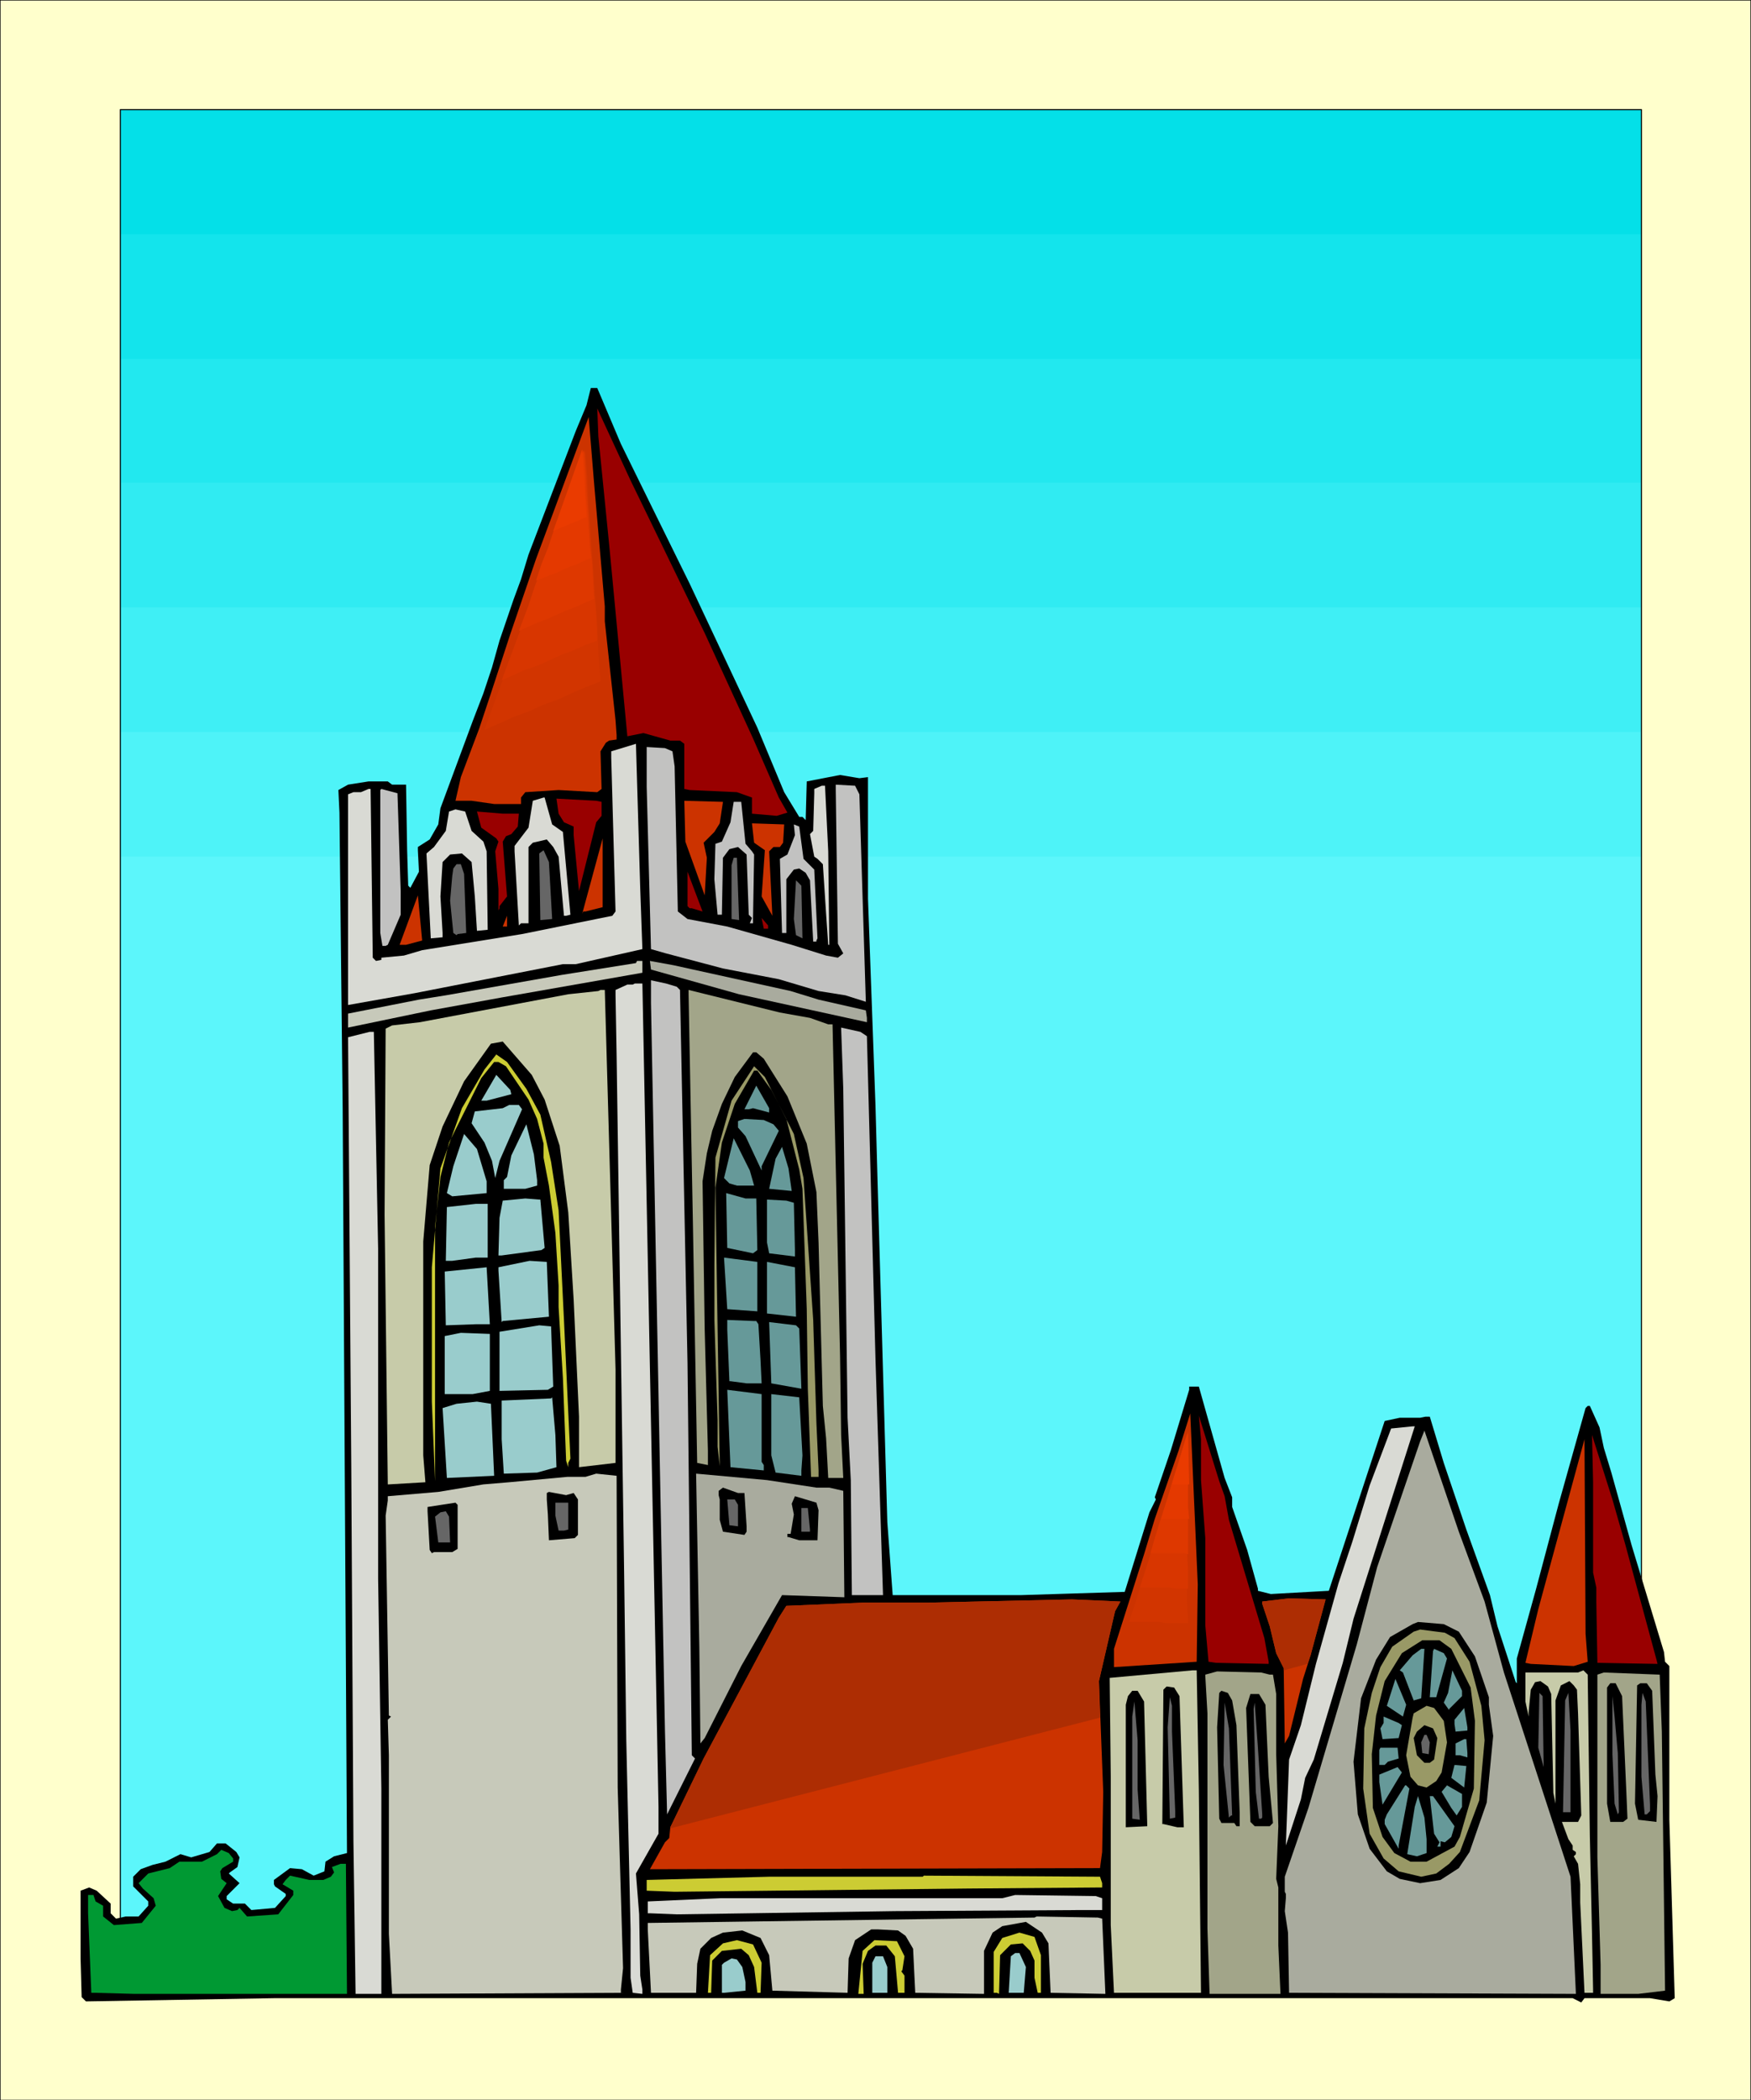 <svg xmlns="http://www.w3.org/2000/svg" width="5.428in" height="6.508in" fill-rule="evenodd" stroke-linecap="round" preserveAspectRatio="none" viewBox="0 0 1630 1954"><style>.pen0{stroke:#000;stroke-width:1;stroke-linejoin:round}.pen1{stroke:none}.brush9{fill:#000}.brush10{fill:#900}.brush11{fill:#c30}.brush12{fill:#d9dad4}.brush13{fill:#c2c2c1}.brush14{fill:#666}.brush15{fill:#c7c9ba}.brush16{fill:#a9ab9e}.brush17{fill:#c7cba9}.brush18{fill:#a2a589}.brush19{fill:#cc3}.brush20{fill:#996}.brush21{fill:#9cc}.brush22{fill:#699}.brush24{fill:#d23500}.brush25{fill:#d83600}.brush26{fill:#de3800}.brush27{fill:#e43900}.brush28{fill:#ea3b00}</style><path d="M0 1954h1630V0H0v1954z" class="pen1" style="fill:#ffc"/><path fill="none" d="M0 1954h1630V0H0v1954" class="pen0"/><path d="M112 1824h1416V102H112v1722z" class="pen1" style="fill:#04e0e8"/><path d="M112 1824h1416V218H112v1606z" class="pen1" style="fill:#13e4ec"/><path d="M112 1824h1416V334H112v1490z" class="pen1" style="fill:#22e8ef"/><path d="M112 1824h1416V449H112v1375z" class="pen1" style="fill:#30ebf2"/><path d="M112 1824h1416V565H112v1259z" class="pen1" style="fill:#3feff5"/><path d="M112 1824h1416V681H112v1143z" class="pen1" style="fill:#4ef3f8"/><path d="M112 1824h1416V797H112v1027z" class="pen1" style="fill:#5cf6fb"/><path fill="none" d="M112 1824h1416V102H112v1722" class="pen0"/><path d="m578 413 29 59 35 71 63 134 25 60 14 23h3l3 3 1-36 31-6 18 3 8-1v113l7 193 2 73 9 314 5 68h120l96-3 23-74 6-12-1-2 15-44 17-56v-3h9l24 85 7 18v9l14 40 10 36v2l12 3 54-3 52-158 14-3h19l5-1h4l13 43 21 62 22 61 7 29 17 52 1 1v-23l18-65 21-79 25-89 2-2h2l9 20 4 19 7 23 19 68 30 99 1 9 4 4v143l5 166-5 3-18-3h-61l-3 4-8-4H255l-175 3-4-4-1-36v-63l8-3 7 3 13 12v9l5 5 9-2h12l9-10v-4l-14-14v-9l7-7 11-4 12-3 14-7 10 3 17-5 7-8h8l10 8 3 5-2 9-7 5-1 1 10 9-12 12v3l6 4h11l6 6 22-2 10-11v-2l-10-7-1-2v-4l15-11 11 1 11 6 10-4 1-9 8-5 12-3-4-692-3-276-1-21 9-5 19-3h18l4 3h13l1 61 1 33 2 2 8-15-1-20v-3l11-7 8-14 2-15 30-81 10-26 8-24 7-25 13-38 7-19 7-23 44-115 10-24 4-16h6l22 52z" class="pen1 brush9"/><path d="m656 589 45 98 24 55 8 14-10 3-23-2v-15l-14-5-44-2-5-1v-42l-4-3h-9l-25-7-15 3-17-179-10-100-1-26 31 67 69 142z" class="pen1 brush10"/><path d="M563 564v14l10 92 1 14v4l-7 1-3 2-5 8 1 35-4 3-36-2-31 2-4 5v6h-25l-21-3h-15l5-22 17-45 11-33 18-55 24-70 49-132 5 61 10 115z" class="pen1 brush11"/><path d="m598 883-62 14h-12l-138 27-62 11V739l5-2h7l7-3h2l2 157 3 3 5-1v-2l21-2 17-5 93-15 84-17 3-4-4-143v-6l23-7 4 135 2 56z" class="pen1 brush12"/><path d="m626 699 2 14 3 135 9 7 37 7 60 17 32 10 11 2 5-4-5-9-2-143v-5l18 1 4 8 6 193-19-6-25-4-37-11-52-10-53-14-14-4-4-151v-37l17 1 7 3z" class="pen1 brush13"/><path d="m771 792 1 87h-1l-2-29-3-46-5-5-3-2-4-21 3-3 1-35v-4l7-3h3l3 61z" class="pen1 brush12"/><path d="M373 829v22l-12 28-2 1h-3l-2-12V735l1-1 15 4 3 91z" class="pen1 brush13"/><path d="m514 767 10 7 7 77-4 1h-2l-5-55-5-9-6-7-13 3-4 4v71h-7l-2 2-4-69v-5l13-17 4-25 10-3h1l7 25z" class="pen1 brush12"/><path d="M560 746v13l-5 6-16 64-5-52v-8l-9-4-5-8-2-14 37 2 5 1z" class="pen1 brush10"/><path d="m670 766-5 8-10 10 3 14-2 35-18-50-1-38 36 1-3 20z" class="pen1 brush11"/><path d="m694 785 6 7 2 3-1 59v5h-3l2-5-3-3-2-56-8-7-8 2-6 8-1 53h-4l-3-33 1-33 6-2 8-18 3-19h7l4 39z" class="pen1 brush13"/><path d="m439 773 11 10 3 9 1 73-10 1-2-32-3-32-9-8-11 1-7 7-2 32 2 34v4l-11 1-4-79 7-6 11-15 3-18 6-2 9 2 6 18z" class="pen1 brush12"/><path d="m483 757-1 12-6 7-5 2-3 5 4 51-7 9v2l-1 2v-20l-3-35 3-9-2-3-14-10-4-15 24 2h15z" class="pen1 brush10"/><path d="m729 784-3 4h-6l-4 4 3 60-10-18 3-43-10-7-2-18 30 1-1 17z" class="pen1 brush11"/><path d="m748 799 10 10 3 64-1 2v1h-3l-3-57-4-7-6-4-5 1-7 9v50h-4l-2-69 7-4 7-18-1-10 5 2 4 30z" class="pen1 brush13"/><path d="M545 848h-2l-1 2 19-70v64l-16 4z" class="pen1 brush11"/><path d="m514 855-11 1-1-62 4-3 5 11 3 53zm174 1-7-1v-50l2-7h3l2 58zm-256-43 2 55-8 1-1 1-3-2-3-30 2-23 1-7 3-4h4l3 9z" class="pen1 brush14"/><path d="M644 845h-2l-2-2v-32l14 37-10-3z" class="pen1 brush10"/><path d="m747 873-6-3-2-15 2-36 5 5 1 49z" class="pen1 brush14"/><path d="M378 879h-6l17-46 4 42-15 4zm90-17 4-10v10h-4z" class="pen1 brush11"/><path d="M715 864h-4l-2-10 6 7v3z" class="pen1 brush10"/><path d="m598 905-131 23-66 12-77 16v-13l66-13 25-4 108-19 69-11 1-2h5v11z" class="pen1 brush15"/><path d="m736 922 26 8 44 10 1 7v4l-119-26-82-23-1-8 22 4 109 24z" class="pen1 brush16"/><path d="m630 918 3 3 5 248 2 99 4 364v1l3 3-26 52-2-78-13-677v-21l14 3 10 3z" class="pen1 brush13"/><path d="M613 1681v25l-21 37 3 38 1 57 2 13v4l-9-1-2-14v-45l-4-176-2-156-7-481-1-56v-5l11-5h5l2-1h7l15 766z" class="pen1 brush12"/><path d="M573 1274v87l-34 4v-47l-5-109-5-81-8-62-14-43-12-23-27-31-11 2-25 35-20 42-12 36-6 71v199l2 25-34 2h-1l-3-251 1-173 6-3 26-3 138-26 28-3 2-1h4l10 353z" class="pen1 brush17"/><path d="m754 947 17 6h4l7 308 1 74 2 40h-14l-2-37-3-30-4-152-2-47-9-45-18-44-22-35-7-6h-3l-17 23-12 25-9 25-5 21-4 26 2 138 3 113v13l-10-2-2-110-2-114-4-212v-4l85 21 28 5z" class="pen1 brush18"/><path d="m807 964 8 301 7 219h-29l-1-107-3-58-4-306-2-57 18 4 6 4z" class="pen1 brush13"/><path d="M352 1162v307l3 195v191h-24l-2-142-2-348-3-400 20-5h4l4 202z" class="pen1 brush12"/><path d="m490 1013 13 24 10 44 7 45 5 102 6 129-2 4v4l-2-6-3-77-4-66v-20l-3-49-6-44-5-26v-13l-6-23-8-18-21-31-7-4h-4l-12 15-20 40-10 20-8 32-5 46v237l-3-74v-125l8-92 20-56 21-36 11-14 10 7 18 25z" class="pen1 brush19"/><path d="m739 1055 9 41 9 132 3 96 2 44v6h-7l-3-82-1-74-4-112-3-18-12-47-14-27-13-18h-3l-18 31-12 36-6 42 4 259-2-18v-25l-3-93v-51l1-100 15-53 21-32 10 10 27 53z" class="pen1 brush20"/><path d="m476 1018-23 6h-5l14-24 13 14 1 4z" class="pen1 brush21"/><path d="m716 1035-15-4-4 1h-4l11-22 12 21v4z" class="pen1 brush22"/><path d="m486 1032-21 48-4 16-3-16-7-17-12-18 3-11 26-3 6-3h9l3 4z" class="pen1 brush21"/><path d="m720 1046 5 6-16 33v4l-15-32-7-8v-6l6-2 18 1 9 4z" class="pen1 brush22"/><path d="M500 1098v5l-11 3h-20v-8l3-3 4-20 12-25 2-4 7 28 3 24zm-47 1v11l-32 3-5-3 6-25 10-30 12 14 9 30z" class="pen1 brush21"/><path d="M702 1103h-16l-7-2-5-5 9-37 15 30 4 14zm35 5-21-2 6-28 6-11 6 20 3 21zm-33 7 1 48-4 3-24-5-1-51 18 5h10z" class="pen1 brush22"/><path d="m503 1116 4 45-3 2-37 5h-3l1-35 3-16 21-2 13 1h1z" class="pen1 brush21"/><path d="m739 1119 1 44v6l-24-3-2-10v-40l18 1 7 2z" class="pen1 brush22"/><path d="M454 1170h-11l-22 3h-6l1-50 27-3h11v50z" class="pen1 brush21"/><path d="m705 1220-28-2-3-48 31 4v46z" class="pen1 brush22"/><path d="m511 1225-43 4-1 1-3-48v-3l29-6 16 1 2 51z" class="pen1 brush21"/><path d="m741 1225-27-3v-48l26 5 1 46z" class="pen1 brush22"/><path d="m443 1232-28 1-1-50 39-4 3 53h-13z" class="pen1 brush21"/><path d="m704 1229 2 3 2 34 1 21h-14l-15-2h-1l-2-48v-9l25 1h2zm40 7 2 56-28-5-2-57 25 3 3 3z" class="pen1 brush22"/><path d="m515 1290-5 3-45 1v-55l37-6 11 1 2 56zm-59 4-16 3h-26v-54l15-3 27 1v53z" class="pen1 brush21"/><path d="m709 1360 2 3v5l-31-3-3-72 32 4v63zm38-6-1 14v5l-24-3-4-16v-57l26 3 3 54z" class="pen1 brush22"/><path d="m518 1365-18 5-31 1-2-32v-36l46-2 1-1 3 35 1 30zm-58 8-44 2-4-65 13-4 19-2 13 2 3 67z" class="pen1 brush21"/><path d="m1114 1546-77 5v-17l28-88 10-33 22-63 11-35 7 159-1 72z" class="pen1 brush11"/><path d="m1140 1392 4 22 33 110 4 22v2l-49-1-7-1-3-34v-81l-4-54v-38l-2-22 19 61 5 14z" class="pen1 brush10"/><path d="m1260 1506-10 41-27 90-8 17-4 20-14 43 3-80 11-32 14-57 21-75 13-39 16-52 20-53 20-2h2l-57 179z" class="pen1 brush12"/><path d="m1382 1490 18 66 62 190 5 109-267-1-1-56-3-20 1-12v-4l-1-2v-14l22-64 45-152 19-72 14-41 26-76 4-10 32 94 24 65z" class="pen1 brush16"/><path d="m1513 1437 29 107 1 4-56-1-1-57v-13l-3-14v-84l-1-44 19 60 12 42z" class="pen1 brush10"/><path d="m1478 1546-13 4-40-2-5-1 12-50 43-158 1 181 2 26z" class="pen1 brush11"/><path d="m575 1663 5 168-2 20v3l-213 1-3-56v-166l-1-33 3-3-2-1-3-186 2-14v-4l47-4 42-7 24-2 54-5h17l10-3 19 2 1 290z" class="pen1 brush15"/><path d="M760 1384h12l13 3 1 99-58-2-38 66-34 67-4 5-1-90-3-161 66 6 46 7z" class="pen1 brush16"/><path d="m693 1389 2 31v5l-2 3-20-3-3-11v-19l-1-4v-4l4-3 14 5h6zm-159 0 4 6v33l-3 3-24 2-1-24-1-14v-6l2-1 16 3 7-2zm228 16-1 28h-17l-10-3h-1v-3h3l3-18-2-10 3-7 20 6 2 7z" class="pen1 brush9"/><path d="M687 1400v20l-8-1-2-24h7l3 5z" class="pen1 brush14"/><path d="m426 1441-5 3h-17l-2 1-2-3-2-36v-4l26-4 2 2v41z" class="pen1 brush9"/><path d="m529 1423-4 1h-5l-3-14v-12h12v25zm225 0v2h-8v-22h6l2 20zm-335 12h-11l-3-24 5-4 5-1 3 5 1 24z" class="pen1 brush14"/><path d="m1220 1540-7 22-13 53-4 7-1-70-7-14-6-25-7-21v-2l25-3 34 1-14 52zm-182-41-15 65 4 103-1 56-2 15-415 1h-4l14-25 4-4 1-10 31-64 70-131 7-11 72-3h60l134-3 45 2-5 9z" class="pen1 brush11"/><path d="m1358 1518 15 23 13 38v7l4 29-6 62-16 46-10 15-17 11-19 3-19-4-12-7-16-21-11-32-4-49 7-59 14-36 13-21 21-12 5-2 24 2 14 7z" class="pen1 brush9"/><path d="m1354 1524 14 22 11 41 3 32-5 56-18 48-10 11-12 9-14 3-21-5-14-12-13-23-6-42 1-56 7-33 8-24 11-19 20-14 6-2 23 3 9 5z" class="pen1 brush20"/><path d="m1351 1534 18 36 4 31-1 63-13 45-5 9-26 14h-15l-15-8-11-15-9-27-1-50 4-36 8-32 16-26 19-12h16l11 8z" class="pen1 brush9"/><path d="m1323 1580-7 2-10-26-3-2 12-14 8-6h3l-3 46zm24-37-10 36h-6l3-43 1-2 9 4 3 5z" class="pen1 brush22"/><path d="m1116 1665 2 189h-81l-3-63v-138l-1-92 77-7h4l2 111z" class="pen1 brush17"/><path d="m1361 1578-9 9-3 3v1l-5-7 4-9 4-21 9 19v5z" class="pen1 brush22"/><path d="m1480 1709 2 90 1 52v3h-8l-4-84v-17l-2-19-4-7 2-2v-2l-3-2v-4l-4-6-6-16h15l3-6-3-95-1-22-3-4-4-4-8 4-5 14v96l-2-10-2-92-3-7-7-5-5 1-4 7-2 21v4l-3-14v-27h49l5-2 4 4 2 151z" class="pen1 brush17"/><path d="M1182 1558h3l3 18v56l2 67-2 49 2 8v54l2 45h-66l-2-61v-200l-2-35v-1l11-3 41 1 8 2zm365 53 3 241-25 3h-35v-27l-3-100v-170l6-2 52 2 2 53z" class="pen1 brush18"/><path d="m1306 1597-15-10 8-25 10 24-3 11z" class="pen1 brush22"/><path d="m1510 1578 4 90 1 24-4 3h-12l-3-17v-108l3-4h5l6 12zm28-5 3 78 2 20-1 24-17-2-3-15 2-110 3-2h6l5 7zm-440 5 4 122h-6l-13-3h-1l1-125 3-3 7 1 5 8zm-33 5 3 116-20 1v-114l2-8 4-5h5l6 10zm82-1 4 23 3 81v13h-3l-2-3h-12l-2-4-2-85 2-32 2-2 6 2 4 7z" class="pen1 brush9"/><path d="m1437 1644-5-18 1-51 3 3 1 66zm25 42h-7l2-104 3-7 2 35v76zm74-7v6l-3 3h-2l-3-35v-67l1-11 3 8 4 96z" class="pen1 brush14"/><path d="m1178 1586 3 67 4 43-3 3h-14l-4-4-4-106 4-13h8l6 10z" class="pen1 brush9"/><path d="m1506 1631 1 52v3l-1 2-3-10-2-46v-54l2 19 3 34zm-415-20 3 74v6l-5 1-2-85 2-28 2 8v24zm-32 54 2 28-7-1v-95l2-14 3 36v46zm88 24h-1l-2 2-5-49 1-58 4 24 3 81zm28-1v3l-1 1h-2l-3-25-2-77 1-6 3 42 4 62z" class="pen1 brush14"/><path d="m1344 1601 3 20-5 28-5 8-9 6-8-2-7-8-4-20 6-35 1-4 12-7 7 2 9 12z" class="pen1 brush20"/><path d="m1366 1610-11 1-1-7v-4l9-11 3 18v3zm-61-5-3 12-15 1-2-10 3-5v-6l14 6 3 2z" class="pen1 brush22"/><path d="m1338 1617-3 20-4 3h-5l-7-7-3-16 3-6 7-6 8 3 4 9z" class="pen1 brush9"/><path d="m1331 1621-1 11-6-1-1-10 3-7h2l3 7z" class="pen1 brush14"/><path d="M1366 1631v4l-7-2h-4v-11l8-4h2l1 13zm-64 5-10 3-3 3h-5v-14l1-2h16l1 10zm61 27-12-9 3-12 11 1-2 20zm-76 16-3-21v-7l17-7 4 5-18 30zm25-15-10 53v3l-13-23v-4l2-5 17-27h1l3 3zm49 17-5 8-5-7-9-15 5-6 14 8v12zm-33 30v13l-9 3-9-2 7-44 3-10 6 20 2 20zm26-12-3 10-6 5-4-1v5h-3l2-4-5-8-4-35h3l20 28z" class="pen1 brush22"/><path d="M217 1729v3l-10 6-2 3 1 7 5 4-8 12 6 11 7 3 5-1 2-2 7 8 29-2 14-18v-4l-10-6 3-4 4-4 18 4h13l7-3 3-4-2-5 8-3h5l1 121H125l-36-1h-4l-3-74v-17h5l2 6 7 4v10l10 8 26-2 13-16-2-7-10-9-4-5 9-9 20-5 9-6h21l14-7 4-4 7 3 4 5z" class="pen1" style="fill:#093"/><path d="M1026 1752v4l-126 1-272 3-26-1v-10l114-3h143l1-1 164 1 2 6z" class="pen1 brush19"/><path d="M1026 1766v11h-18l-175 1-203 3-25-1h-2v-11l67-3h263l12-3 75 1 6 2z" class="pen1 brush12"/><path d="m1026 1785 3 70-51-1-2-46-6-10-15-10-22 4-9 6-8 17v40l-64-1-2-41-7-12-7-5-19-1h-6l-15 10-6 17-1 32-70-2-3-33-8-16-17-7-18 2-11 5-10 10-3 14-1 27h-42l-3-59v-6l360-5 2-1 57 1 4 1z" class="pen1 brush15"/><path d="M969 1819v35h-3l-3-14v-16l-4-9-7-7-11 1-10 10-1 36-2-1h-3v-38l8-13 16-5 14 4 6 17zm-260 7-1 28h-3l-3-24-5-11-7-6-18 2-9 9-1 30h-3l2-35 12-11 13-3 15 4 8 17zm133-6-2 13-1 1 3 4v16h-6l-3-34-4-5-4-5h-10l-7 5-5 12 1 28h-5l4-40 11-10 21 1 7 14z" class="pen1 brush19"/><path d="m955 1830-2 24h-14l2-34 4-3h4l6 13zm-129 0v24h-14v-28l3-6h7l4 10zm-135 0 3 14v8l-20 2h-2v-26l2-2 7-4 5 1 5 7z" class="pen1 brush21"/><path d="m562 672-126 53 109-304 17 251z" class="pen1 brush11"/><path d="m559 634-13 5-14 6-13 6-14 5-13 6-14 5-13 6-14 6 12-33 12-32 11-32 12-33 12-32 11-32 12-33 12-32 2 27 1 26 2 27 2 27 2 27 2 26 1 27 2 27z" class="pen1 brush24"/><path d="m556 596-11 4-11 5-11 4-11 5-11 5-12 4-11 5-11 5 10-27 10-27 9-26 10-27 9-26 10-27 10-27 9-26 2 22 1 22 2 22 1 22 2 22 1 22 2 22 1 22z" class="pen1 brush25"/><path d="m553 557-9 4-9 4-8 3-9 4-9 4-8 3-9 4-9 4 8-21 7-21 8-21 7-21 8-21 7-21 8-21 8-21 1 18 1 17 1 17 1 17 1 18 2 17 1 17 1 17z" class="pen1 brush26"/><path d="m550 519-7 3-6 3-6 2-7 3-6 3-6 2-7 3-6 2 5-15 6-15 5-15 6-15 5-16 6-15 5-15 6-15 1 12 1 13v13l1 12 1 13 1 12 1 13 1 12z" class="pen1 brush27"/><path d="m546 481-31 13 27-76 4 63z" class="pen1 brush28"/><path d="m624 1701 400-103-1-34 15-65 5-9-45-2-134 3h-60l-72 3-7 11-70 131-31 64v1zm571-147 22-6 3-8 14-52-34-1-25 3v2l7 21 6 25 7 14v2z" class="pen1" style="fill:#ad2d03"/><path d="m1106 1542-64-1 60-196 4 197z" class="pen1 brush11"/><path d="M1106 1510h-21l-6-1h-28l7-21 6-21 7-21 6-20 7-21 6-21 6-21 7-20v21l1 20v42l1 21v42l1 21z" class="pen1 brush24"/><path d="M1106 1478h-11l-6-1h-28l6-17 5-18 5-17 5-17 6-17 5-17 5-17 6-17v34l1 18v51l1 18v17z" class="pen1 brush25"/><path d="m1106 1446-4-1h-31l4-14 4-13 5-14 4-13 4-14 4-13 4-13 4-14 1 14v40l1 14v41z" class="pen1 brush26"/><path d="M1107 1413h-26l3-10 3-10 3-10 3-10 3-9 3-10 3-10 3-10v10l1 10v49l1 10z" class="pen1 brush27"/><path d="M1107 1381h-16l15-49 1 49z" class="pen1 brush28"/></svg>
